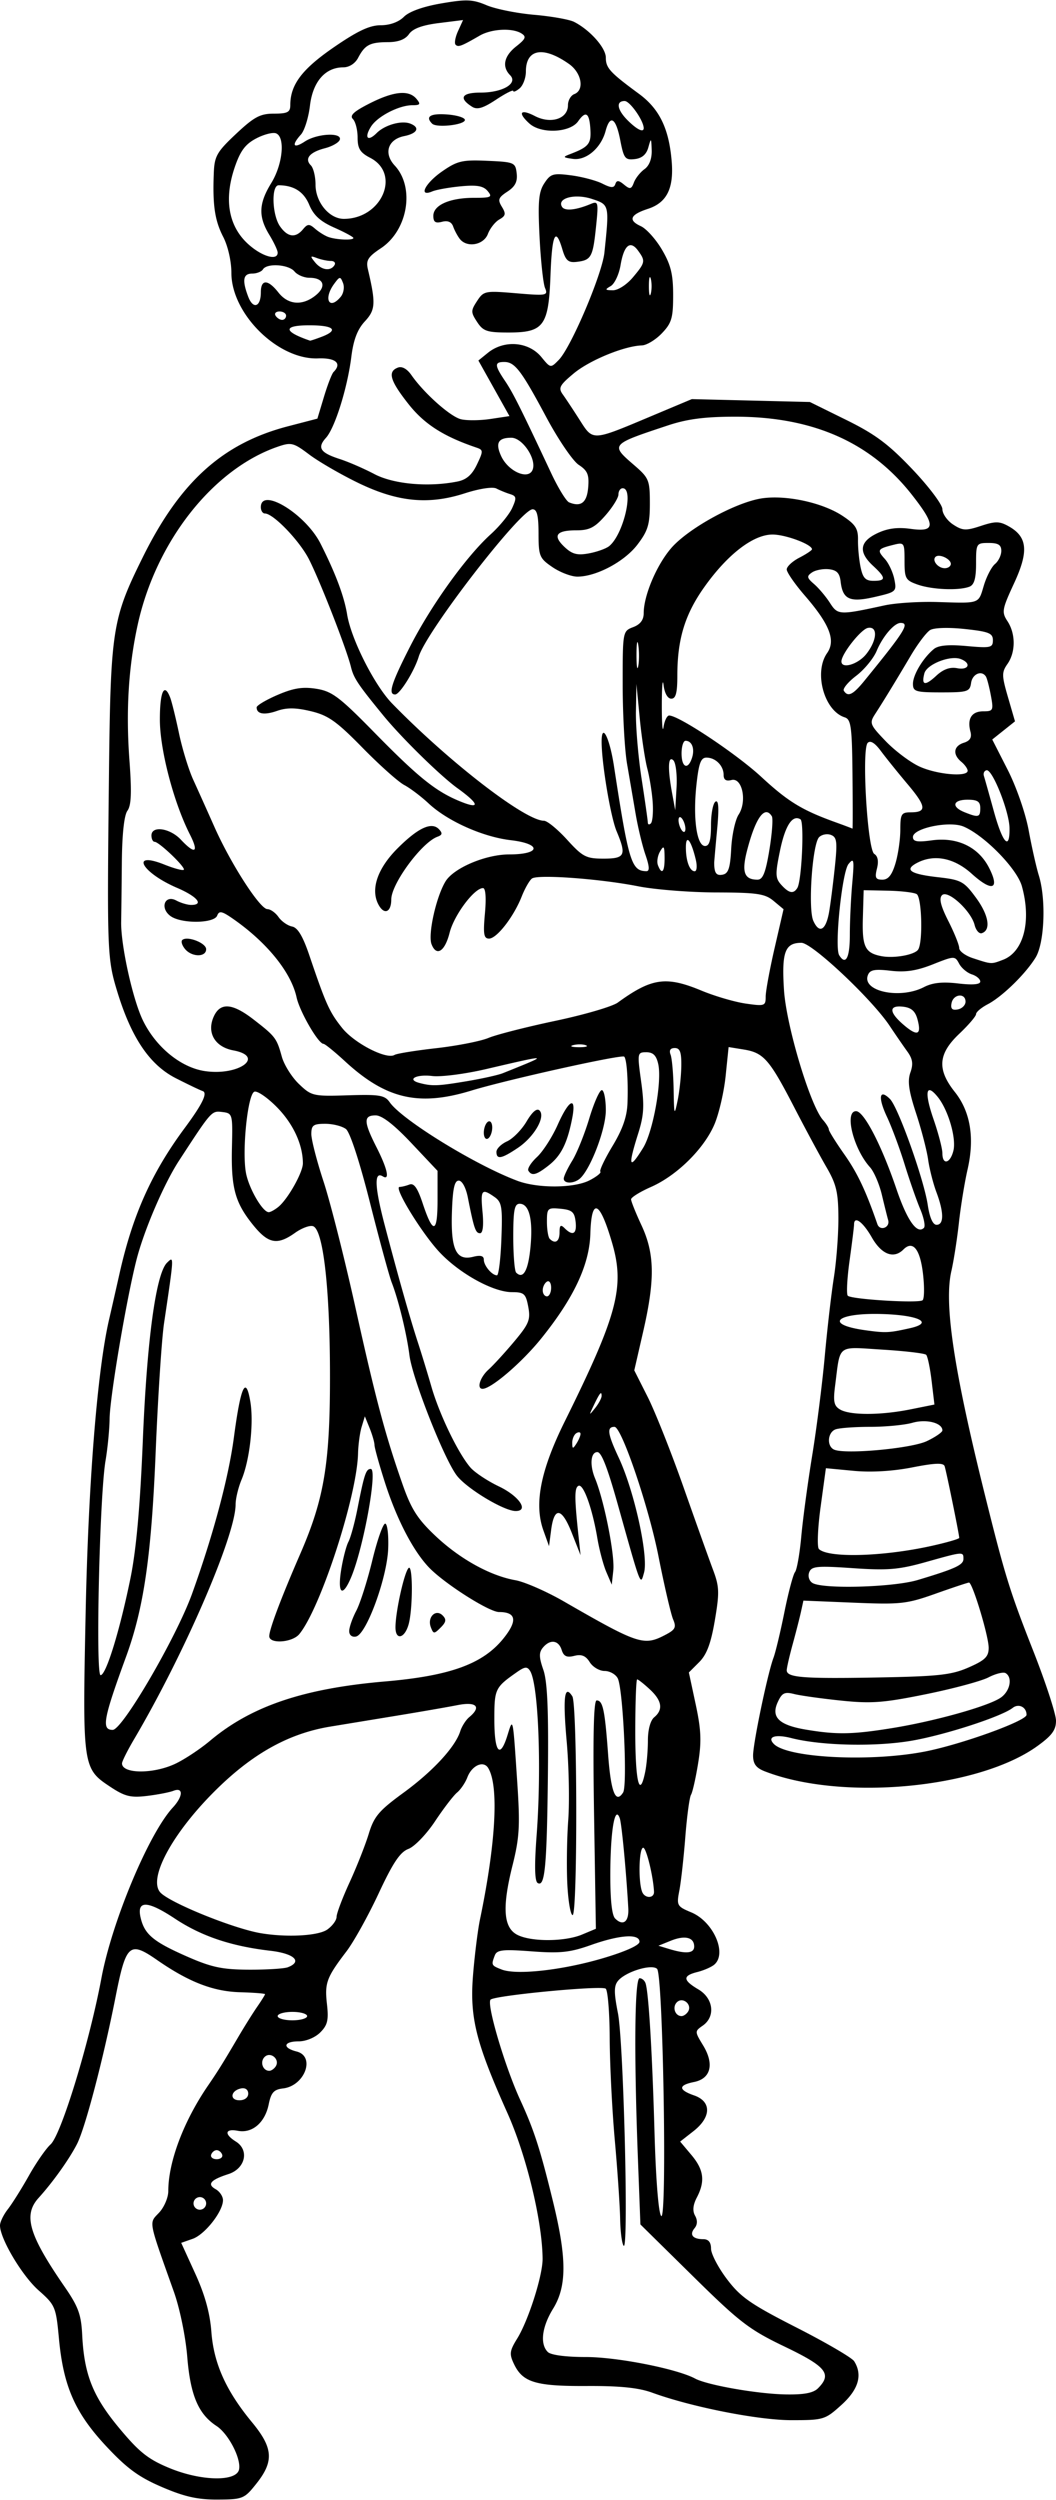 <?xml version="1.0"?>
<svg xmlns="http://www.w3.org/2000/svg" width="235.313" height="556.875" viewBox="0 0 235.313 556.875">
  <path d="M36.094 553.962c-5.172-2.22-7.805-4.147-12.426-9.093-6.936-7.425-9.543-13.351-10.532-23.95-.664-7.11-.82-7.479-4.548-10.781C4.908 506.878 0 498.624 0 495.693c0-.758.785-2.384 1.745-3.613.96-1.23 3.077-4.603 4.703-7.495 1.627-2.893 3.797-6.02 4.824-6.948 2.36-2.137 8.647-22.686 11.323-37.012 2.361-12.645 10.566-32.237 15.926-38.03 2.285-2.468 2.37-4.582.15-3.722-.901.35-3.576.867-5.943 1.15-3.613.433-4.913.11-8.117-2.01-6.197-4.1-6.238-4.39-5.526-38.802.6-28.96 2.602-53.99 5.222-65.305.478-2.062 1.53-6.694 2.34-10.292 2.925-13.017 7.132-22.396 14.516-32.364 3.943-5.322 5.165-7.839 3.996-8.228-.57-.19-3.255-1.475-5.968-2.855-5.85-2.977-9.94-9.037-13.086-19.386-2.195-7.224-2.255-8.774-1.834-47.344.364-33.3.696-35.472 7.541-49.312 8.322-16.827 17.827-25.392 32.379-29.179l6.534-1.7 1.464-4.855c.805-2.67 1.766-5.159 2.137-5.53 1.93-1.93.5-3.182-3.465-3.032-8.912.337-19.299-9.914-19.299-19.046 0-2.594-.766-5.965-1.823-8.02-1.883-3.659-2.386-7.083-2.095-14.278.15-3.713.694-4.664 4.963-8.672 4.028-3.781 5.376-4.5 8.437-4.5 3.038 0 3.644-.317 3.644-1.906 0-4.535 2.6-7.992 9.677-12.86 5.309-3.653 8.005-4.922 10.457-4.922 2.055 0 4.013-.71 5.182-1.879 1.183-1.183 4.275-2.29 8.36-2.99 5.576-.956 6.982-.899 10.074.411 1.976.837 6.744 1.795 10.596 2.13 3.851.334 7.859 1.046 8.906 1.582 3.547 1.817 7.06 5.774 7.06 7.953 0 2.31.916 3.31 7.377 8.062 4.6 3.382 6.73 7.814 7.31 15.2.463 5.918-1.137 9.068-5.295 10.422-3.981 1.296-4.491 2.54-1.585 3.865 1.227.559 3.347 2.921 4.712 5.25 1.969 3.36 2.481 5.447 2.481 10.11 0 5.099-.333 6.223-2.52 8.505-1.385 1.446-3.389 2.657-4.452 2.691-3.927.126-11.664 3.307-15.184 6.242-3.164 2.638-3.473 3.235-2.428 4.688.659.915 2.346 3.466 3.75 5.668 3.007 4.717 2.686 4.732 15.651-.713l9.348-3.926 13.152.322 13.152.323 8.092 3.988c6.477 3.192 9.423 5.39 14.765 11.013 3.67 3.865 6.674 7.859 6.674 8.877 0 1.018 1.074 2.554 2.387 3.414 2.099 1.375 2.845 1.412 6.193.307 3.241-1.07 4.165-1.055 6.21.099 4.177 2.355 4.476 5.562 1.182 12.678-2.694 5.82-2.799 6.423-1.468 8.455 1.835 2.8 1.832 6.892-.007 9.517-1.3 1.856-1.288 2.58.12 7.42l1.559 5.365-2.535 2.021-2.534 2.021 3.438 6.747c1.95 3.826 3.978 9.672 4.683 13.502.684 3.714 1.7 8.228 2.258 10.029 1.652 5.334 1.27 15.048-.72 18.287-2.249 3.662-7.43 8.712-10.688 10.417-1.418.743-2.578 1.726-2.578 2.185 0 .458-1.687 2.433-3.75 4.387-4.714 4.467-4.977 7.928-.984 12.952 3.49 4.392 4.45 10.236 2.836 17.283-.664 2.902-1.53 8.23-1.923 11.839-.394 3.61-1.152 8.46-1.683 10.781-1.661 7.25.532 21.906 7.436 49.688 4.522 18.2 5.573 21.592 10.813 34.908 2.787 7.082 5.068 14.077 5.068 15.544 0 2.085-.916 3.325-4.198 5.682-13.183 9.467-43.622 12.266-60.724 5.583-1.92-.75-2.578-1.649-2.578-3.516 0-2.769 3.246-18.302 4.552-21.78.455-1.211 1.549-5.786 2.43-10.166.883-4.38 1.946-8.387 2.363-8.906.418-.519 1.047-4.107 1.399-7.974.351-3.868 1.446-11.98 2.432-18.028.986-6.048 2.242-15.962 2.792-22.031.55-6.07 1.465-13.988 2.035-17.598.57-3.61 1.023-9.592 1.007-13.296-.024-5.641-.455-7.466-2.653-11.25-1.443-2.484-4.697-8.524-7.231-13.422-5.485-10.601-6.777-12.077-11.205-12.795l-3.374-.548-.662 6.437c-.364 3.54-1.482 8.377-2.484 10.748-2.296 5.431-8.357 11.42-14.136 13.969-2.449 1.08-4.453 2.324-4.453 2.764 0 .44 1.05 3.058 2.335 5.816 2.929 6.292 3.018 12.077.365 23.627l-1.987 8.652 2.987 5.917c1.642 3.254 5.238 12.307 7.99 20.118 2.75 7.81 5.714 16.1 6.585 18.42 1.396 3.724 1.442 5.04.391 11.227-.876 5.152-1.8 7.616-3.49 9.307l-2.299 2.299 1.521 7.099c1.22 5.694 1.328 8.29.545 13.124-.536 3.314-1.25 6.47-1.586 7.015-.337.544-.91 4.794-1.273 9.443-.364 4.65-.962 10.01-1.33 11.91-.638 3.304-.52 3.517 2.665 4.848 4.944 2.066 8.059 9.2 5.092 11.662-.648.538-2.335 1.268-3.75 1.623-3.31.83-3.25 1.812.24 3.873 3.358 1.984 3.853 6.047.98 8.059-1.814 1.27-1.813 1.312.068 4.406 2.532 4.163 1.732 7.408-2.011 8.156-3.553.711-3.544 1.751.025 2.996 3.89 1.356 3.822 4.84-.157 7.953l-2.97 2.324 2.5 2.972c2.787 3.311 3.112 5.856 1.213 9.494-.861 1.652-.988 2.963-.389 4.034.578 1.032.538 2.008-.115 2.795-1.201 1.448-.407 2.443 1.949 2.443 1.156 0 1.72.69 1.723 2.11.003 1.16 1.6 4.218 3.551 6.796 3.037 4.015 5.262 5.562 15.507 10.782 6.578 3.351 12.357 6.726 12.841 7.5 1.916 3.06.973 6.286-2.844 9.734-3.645 3.293-3.964 3.39-11.166 3.39-7.395 0-22.249-2.934-31.018-6.129-3-1.092-7.197-1.52-14.531-1.48-11.4.063-14.287-.802-16.234-4.863-1.087-2.267-1.003-2.947.702-5.706 2.515-4.07 5.696-14.072 5.66-17.803-.078-8.375-3.606-22.972-7.833-32.412-7.063-15.774-8.436-21.291-7.664-30.805.36-4.437 1.054-9.982 1.541-12.324 3.556-17.069 4.243-29.831 1.82-33.753-1.057-1.71-3.624-.551-4.627 2.087-.455 1.194-1.488 2.721-2.297 3.392-.809.672-3.024 3.562-4.924 6.424-1.9 2.861-4.556 5.619-5.903 6.127-1.87.706-3.447 3.06-6.658 9.94-2.315 4.957-5.536 10.756-7.16 12.886-4.438 5.824-4.881 7.02-4.35 11.738.403 3.57.139 4.688-1.495 6.322-1.139 1.139-3.183 1.985-4.797 1.985-3.411 0-3.711 1.446-.469 2.26 4.257 1.068 1.834 7.658-3.024 8.225-2.053.24-2.66.914-3.195 3.554-.824 4.06-3.665 6.497-6.86 5.886-2.88-.55-3.124.728-.457 2.393 3.053 1.906 2.112 6.028-1.653 7.245-4.002 1.294-4.822 2.262-2.85 3.366.898.502 1.633 1.605 1.633 2.45 0 2.52-4.032 7.652-6.764 8.608l-2.545.892 3.132 6.857c2.147 4.703 3.276 8.778 3.591 12.97.531 7.052 3.265 13.133 9.056 20.14 4.705 5.694 4.927 8.67 1.016 13.61-2.725 3.44-3.038 3.57-8.672 3.601-4.467.026-7.392-.63-12.408-2.783zm17.18-3.941c.468-2.458-2.376-7.924-5.025-9.66-4.049-2.652-5.82-6.83-6.519-15.361-.37-4.532-1.657-10.8-2.984-14.531-5.785-16.27-5.584-15.191-3.296-17.626 1.127-1.2 2.05-3.36 2.05-4.8 0-6.506 3.411-15.56 8.86-23.512 2.24-3.27 3.325-5.013 6.714-10.781 1.363-2.32 3.268-5.362 4.233-6.759.966-1.397 1.754-2.663 1.753-2.812-.001-.15-2.527-.346-5.613-.435-5.955-.173-11.405-2.29-18.426-7.162-6.182-4.288-6.93-3.622-9.28 8.263-2.73 13.816-6.763 29.179-8.592 32.731-1.756 3.411-5.351 8.45-8.54 11.971-3.486 3.85-2.208 8.217 5.806 19.83 3.031 4.393 3.677 6.162 3.9 10.679.438 8.857 2.37 13.718 8.272 20.803 4.46 5.353 6.422 6.91 11.206 8.885 7.06 2.916 14.952 3.057 15.481.277zm129.003-18.057c3.175-3.175 1.861-4.823-7.379-9.258-7.956-3.818-10.033-5.411-20.523-15.743l-11.67-11.494-.568-15c-.879-23.201-.715-39.844.392-39.844.532 0 1.134.527 1.338 1.172.685 2.171 1.474 15.375 1.98 33.173.302 10.605.902 18.062 1.499 18.624 1.332 1.254.41-53.713-.923-55.046-1.166-1.166-7.006.613-8.696 2.65-.935 1.125-.94 2.597-.029 7.217 1.26 6.38 2.415 52.952 1.286 51.811-.387-.39-.745-3.097-.798-6.015-.052-2.917-.586-10.79-1.186-17.492-.6-6.703-1.112-16.926-1.138-22.717-.025-5.79-.433-10.768-.907-11.061-1.171-.724-24.587 1.512-25.631 2.447-.97.87 3.164 14.875 6.592 22.331 3.094 6.732 4.428 10.86 7.299 22.594 3.101 12.676 3.112 18.92.042 23.906-2.505 4.066-2.976 7.875-1.194 9.656.684.685 4.017 1.125 8.515 1.125 6.956 0 20.25 2.622 24.31 4.795 2.733 1.462 13.851 3.415 20.123 3.533 4.13.078 6.215-.313 7.266-1.364zm-136.34-41.183a1.41 1.41 0 00-1.406-1.406 1.41 1.41 0 00-1.406 1.406 1.41 1.41 0 001.406 1.406 1.41 1.41 0 001.407-1.406zm3.57-10.851c-.184-.555-.736-1.008-1.226-1.008s-1.042.453-1.226 1.008c-.185.554.367 1.007 1.226 1.007.86 0 1.412-.453 1.227-1.007zm5.806-13.592c0-.874-.638-1.352-1.563-1.172-2.352.456-2.675 2.646-.39 2.646 1.15 0 1.953-.605 1.953-1.474zm6.144-6.107c.966-1.563-1.207-3.356-2.5-2.063-1.082 1.082-.405 3.082 1.043 3.082.455 0 1.11-.459 1.457-1.02zm6.98-11.168c0-.516-1.476-.938-3.28-.938-1.805 0-3.282.422-3.282.938 0 .515 1.477.937 3.281.937 1.805 0 3.281-.422 3.281-.938zm84.895-1.02c.966-1.563-1.207-3.355-2.5-2.062-1.082 1.082-.405 3.081 1.043 3.081.455 0 1.11-.458 1.457-1.019zm-19.035-11.855c5.036-1.486 8.203-2.907 8.203-3.68 0-1.85-4.374-1.558-10.814.723-4.666 1.653-6.857 1.887-13.227 1.409-6.442-.484-7.724-.342-8.203.908-.824 2.146-.775 2.245 1.54 3.142 3.312 1.283 13.528.147 22.5-2.502zm-70.155 1.993c3.317-1.273 1.424-3.053-3.908-3.673-8.741-1.018-15.34-3.24-21.257-7.156-6.2-4.105-8.6-4.13-7.611-.078.884 3.62 2.851 5.243 10.353 8.537 5.422 2.382 7.812 2.887 13.751 2.91 3.954.016 7.856-.227 8.672-.54zm90.545-4.617c0-2.057-2.062-2.563-5.228-1.283l-2.74 1.107 2.344.713c3.821 1.161 5.625.99 5.625-.537zm-24.984-2.664l3.08-1.287-.406-25.431c-.278-17.37-.095-25.432.576-25.432 1.384 0 1.823 2.06 2.549 11.96.62 8.467 1.676 11.164 3.346 8.55 1.003-1.567-.011-23.128-1.195-25.432-.464-.902-1.782-1.64-2.93-1.64-1.146 0-2.636-.883-3.31-1.962-.895-1.434-1.82-1.811-3.442-1.404-1.683.422-2.362.103-2.814-1.32-.701-2.208-2.588-2.437-4.19-.507-.893 1.077-.871 2.13.102 4.922.906 2.595 1.18 8.854 1.022 23.24-.228 20.663-.661 25.258-2.287 24.253-.66-.407-.735-3.86-.232-10.555 1.135-15.092.406-33.67-1.439-36.654-.649-1.05-1.167-1.004-2.975.263-4.843 3.395-5.002 3.728-5.002 10.505 0 7.38 1.255 8.919 2.914 3.571 1.27-4.092 1.205-4.4 2.194 10.491.643 9.672.493 12.267-1.066 18.497-2.347 9.377-2.022 13.874 1.115 15.452 3.108 1.565 10.553 1.524 14.39-.08zm-3.282-11.202c-.19-3.775-.1-10.208.202-14.296.302-4.088.146-11.983-.348-17.544-.875-9.867-.504-12.81 1.262-10.018 1.119 1.769 1.182 48.723.065 48.723-.459 0-.99-3.09-1.181-6.865zm-53.505 10.093c1.146-.803 2.084-2.078 2.084-2.833 0-.756 1.304-4.213 2.898-7.682 1.594-3.469 3.516-8.335 4.27-10.813 1.18-3.874 2.264-5.155 7.728-9.142 6.553-4.781 11.547-10.185 12.663-13.703.351-1.106 1.255-2.523 2.009-3.148 2.782-2.31 1.61-3.507-2.615-2.676-2.191.431-8.203 1.476-13.36 2.322l-15 2.463c-8.78 1.445-16.524 5.586-24.352 13.022-10.19 9.679-16.353 20.507-13.577 23.852 1.851 2.231 16.27 8.103 22.461 9.146 5.785.976 12.79.593 14.791-.808zm67.09-4.724c-.446-8.04-1.468-18.838-1.9-20.067-1.057-3.007-2.038 2.481-2.103 11.766-.043 6.212.322 9.809 1.071 10.558 1.766 1.766 3.097.74 2.931-2.257zm5.729-3.739c-.19-3.528-1.726-9.765-2.404-9.765-.945 0-1.134 7.495-.247 9.806.596 1.553 2.735 1.52 2.65-.04zm-1.946-26.758c.322-1.611.586-4.723.586-6.916 0-2.4.56-4.451 1.406-5.154 2.048-1.7 1.73-3.704-.986-6.22-1.315-1.22-2.58-2.217-2.812-2.217-.231 0-.42 5.273-.42 11.718 0 11.202.974 15.05 2.226 8.79zm-104.883-1.64c2.063-.943 5.628-3.291 7.922-5.218 9.158-7.688 20.797-11.629 38.953-13.187 14.548-1.249 21.85-3.903 26.426-9.607 3.157-3.935 2.828-5.856-1.001-5.856-2.257 0-12.417-6.494-15.748-10.067-3.532-3.787-7.123-10.768-9.716-18.885-1.254-3.928-2.286-7.641-2.293-8.252-.006-.611-.493-2.299-1.08-3.75l-1.07-2.64-.712 2.344c-.392 1.29-.755 3.971-.806 5.96-.247 9.543-8.37 34.495-13.092 40.212-1.562 1.892-6.689 2.24-6.689.456 0-1.518 2.612-8.452 6.892-18.3 5.432-12.493 6.712-20.402 6.636-40.984-.069-18.646-1.535-31.18-3.747-32.029-.702-.269-2.517.394-4.033 1.473-3.982 2.835-5.983 2.447-9.418-1.829-3.984-4.957-4.862-8.227-4.646-17.302.175-7.347.131-7.506-2.155-7.781-2.398-.29-2.355-.338-9.633 10.828-3.37 5.168-7.819 15.54-9.491 22.125-2.26 8.893-5.928 30.582-5.982 35.359-.026 2.354-.437 6.573-.911 9.375-1.32 7.79-2.24 47.75-1.1 47.75 1.223 0 4.276-9.91 6.664-21.627 1.282-6.295 2.15-15.98 2.752-30.693.915-22.397 2.928-37.152 5.398-39.555 1.58-1.538 1.592-1.762-.669 13.468-.525 3.54-1.365 16.436-1.867 28.656-.951 23.18-2.63 34.778-6.613 45.677-5.06 13.844-5.5 16.261-2.96 16.261 2.167 0 14.184-20.613 17.688-30.34 4.714-13.09 8.122-25.822 9.312-34.791 1.518-11.44 2.66-13.935 3.664-7.996.8 4.739-.13 13.024-1.95 17.383-.732 1.751-1.331 4.238-1.331 5.526 0 6.896-11.43 33.319-22.63 52.314-1.475 2.502-2.682 4.918-2.682 5.368 0 2.316 6.798 2.406 11.718.155zm38.907-29.627c0-.836.709-2.871 1.576-4.521.867-1.65 2.477-6.71 3.577-11.246 1.1-4.534 2.394-8.209 2.876-8.165.482.043.779 2.563.658 5.599-.258 6.533-4.865 19.09-7.174 19.552-.896.18-1.513-.318-1.513-1.219zm10.312-.835c0-3.418 1.927-12.155 2.913-13.202.972-1.034.984 9.07.015 12.54-.886 3.167-2.928 3.63-2.928.662zm7.879-.02c-.853-2.223 1.09-4.166 2.628-2.629.884.884.789 1.475-.435 2.698-1.463 1.463-1.607 1.458-2.193-.07zM76.01 349.75c.402-2.544 1.136-5.392 1.63-6.328.495-.937 1.397-4.235 2.006-7.328 1.533-7.79 1.906-8.906 2.974-8.906 1.568 0-1.59 17.467-4.354 24.084-1.924 4.605-3.099 3.812-2.256-1.522zm130.147 40.374c8.136-1.596 22.592-6.822 22.592-8.168 0-1.721-1.746-2.595-3.088-1.546-2.45 1.915-14.767 5.936-22.274 7.271-8.028 1.429-20.294 1.181-27.05-.545-3.618-.924-5.485-.284-3.876 1.33 3.109 3.118 21.606 4.029 33.696 1.658zm-7.408-5.202c9.416-1.521 21.173-4.795 24.14-6.72 2.157-1.401 2.834-4.519 1.2-5.529-.5-.309-2.221.116-3.824.945-1.603.829-7.873 2.515-13.934 3.747-9.442 1.919-12.148 2.123-18.91 1.423-4.34-.45-9.04-1.107-10.445-1.46-2.157-.544-2.73-.26-3.682 1.83-1.522 3.34.292 5.09 6.327 6.101 6.839 1.146 10.33 1.084 19.128-.337zm17.11-13.526c3.654-1.604 4.452-2.388 4.452-4.37 0-2.598-3.602-14.526-4.386-14.526-.261 0-3.608 1.112-7.437 2.472-6.448 2.289-7.794 2.437-18.21 2.008l-11.248-.463-.535 2.445c-.294 1.344-1.13 4.619-1.86 7.276-.728 2.658-1.323 5.265-1.323 5.794 0 1.622 3.593 1.909 20.156 1.608 13.7-.248 16.562-.563 20.39-2.244zm-67.714-7.188c2.346-1.213 2.612-1.72 1.847-3.516-.492-1.154-1.961-7.484-3.265-14.066-2.196-11.09-8.221-28.813-9.795-28.813-1.772 0-1.56 1.522.955 6.897 3.455 7.384 6.652 21.928 5.624 25.587-.822 2.926-.6 3.5-5.83-15.14-2.342-8.345-3.658-11.72-4.57-11.72-1.489 0-1.743 2.869-.52 5.837 2.037 4.935 4.449 17.096 4.073 20.531l-.345 3.164-1.206-2.813c-.663-1.547-1.561-4.922-1.996-7.5-1.13-6.707-3.12-12.238-4.212-11.706-.914.445-.912 2.62.014 11.238l.454 4.218-1.959-4.972c-2.232-5.665-3.92-5.904-4.602-.65l-.47 3.608-1.256-3.512c-2.106-5.887-.64-13.365 4.756-24.262 11.731-23.691 13.402-29.948 10.589-39.657-2.774-9.574-4.64-10.403-4.88-2.166-.203 6.919-3.687 14.34-10.977 23.374-4.268 5.289-11.011 11.087-12.997 11.175-1.423.063-.645-2.543 1.276-4.277 1.09-.982 3.666-3.797 5.727-6.255 3.295-3.932 3.673-4.863 3.134-7.735-.548-2.923-.927-3.264-3.624-3.264-4.17 0-11.643-4.113-16.122-8.871-3.96-4.208-10.314-14.567-8.935-14.567.447 0 1.437-.24 2.2-.532 1.01-.388 1.813.754 2.96 4.208 2.307 6.946 3.306 6.727 3.306-.724v-6.534l-5.826-6.178c-3.877-4.11-6.543-6.177-7.969-6.177-2.737 0-2.698 1.399.197 7.106 2.44 4.81 3.019 7.481 1.404 6.483-1.97-1.218-1.84 2.253.41 10.823 3.011 11.47 5.688 20.925 7.42 26.213.76 2.32 2.114 6.75 3.008 9.843 1.784 6.174 5.95 14.799 8.673 17.955.958 1.11 3.816 3.008 6.353 4.219 4.501 2.149 6.773 5.483 3.736 5.483-2.637 0-11.027-5.077-13.169-7.97-2.902-3.916-9.844-21.577-10.495-26.697-.612-4.818-2.451-12.367-3.949-16.213-.556-1.429-2.74-9.445-4.852-17.812-2.298-9.102-4.448-15.686-5.351-16.387-.831-.644-2.907-1.171-4.613-1.171-2.664 0-3.102.323-3.102 2.29 0 1.26 1.222 6.006 2.715 10.547 1.493 4.54 4.68 17.116 7.08 27.944 4.597 20.735 6.668 28.5 10.553 39.577 1.912 5.453 3.321 7.663 7.262 11.39 5.455 5.16 12.21 8.908 17.859 9.912 2.062.367 6.914 2.49 10.781 4.716 16.56 9.539 17.81 9.956 22.521 7.519zm56.356-12.28c8.388-2.52 10.185-3.349 10.185-4.698 0-1.656.011-1.657-8.377.699-6.015 1.69-8.48 1.896-16.244 1.362-8.002-.55-9.228-.434-9.746.916-.335.873-.024 1.905.715 2.373 2.242 1.42 18.03.98 23.467-.653zm2.92-7.562c3.48-.765 6.328-1.586 6.328-1.824 0-.74-2.872-14.824-3.255-15.961-.267-.794-2.16-.724-7.226.27-4.347.851-9.13 1.13-13.047.76l-6.184-.585-1.176 8.61c-.648 4.737-.818 8.964-.379 9.394 2.065 2.023 14.177 1.7 24.939-.664zm-.888-23.373c1.906-.909 3.466-1.982 3.466-2.384 0-1.679-3.574-2.591-6.67-1.703-1.74.499-5.977.906-9.419.906s-6.925.257-7.74.57c-1.765.677-1.976 3.736-.312 4.5 2.423 1.11 17.218-.24 20.675-1.89zm-77.173-1.595c.008-.417-.408-.498-.923-.18-.516.32-.932 1.294-.924 2.165.013 1.367.14 1.391.924.18.5-.774.915-1.748.923-2.165zm4.702-8.483c0-1.192-.434-.66-1.8 2.21-1.053 2.21-1.033 2.24.342.524.801-1.001 1.458-2.231 1.458-2.734zm68.8 3.008l5.362-1.077-.626-5.251c-.344-2.888-.894-5.514-1.221-5.834-.328-.321-4.705-.837-9.726-1.146-10.313-.636-9.344-1.37-10.554 7.984-.466 3.607-.268 4.554 1.121 5.362 2.244 1.306 9.036 1.289 15.643-.038zm-.062-18.09c5.272-1.176 2.107-2.857-5.914-3.139-10.563-.372-13.495 2.307-3.957 3.615 4.471.613 5.141.58 9.87-.475zm2.868-12.161c-.643-5.472-2.258-7.458-4.357-5.359-2.16 2.16-4.861 1.125-7.043-2.695-1.984-3.474-3.956-4.906-3.956-2.873 0 .478-.45 4.106-1 8.062-.551 3.956-.729 7.467-.396 7.802.805.81 15.722 1.716 16.657 1.012.402-.303.445-2.98.096-5.95zm-82.856 3.148c0-1.062-.422-1.67-.938-1.351-.516.318-.937 1.187-.937 1.93 0 .743.421 1.351.937 1.351s.938-.869.938-1.93zm-11.085-10.84c.27-7.18.097-8.228-1.546-9.375-2.852-1.993-3.127-1.641-2.654 3.395.278 2.963.073 4.688-.557 4.688-1 0-1.344-1.008-2.72-7.97-.433-2.19-1.275-3.75-2.027-3.75-.953 0-1.345 1.816-1.519 7.037-.275 8.299.95 10.88 4.716 9.935 1.658-.417 2.392-.222 2.392.636 0 1.328 1.814 3.486 2.93 3.486.375 0 .818-3.637.985-8.082zm6.47 1.915c.608-6.224-.26-9.77-2.394-9.77-1.159 0-1.429 1.388-1.429 7.344 0 4.039.29 7.634.645 7.988 1.554 1.554 2.675-.407 3.178-5.562zm6.49-3.395c0-1.604.25-1.813 1.124-.938 1.841 1.841 2.77 1.291 2.453-1.453-.247-2.148-.804-2.627-3.343-2.872-2.897-.279-3.047-.137-3.047 2.891 0 1.752.281 3.466.625 3.81 1.225 1.225 2.188.593 2.188-1.438zm73.225-2.742c-.203-.71-.836-3.25-1.406-5.646-.571-2.396-1.76-5.153-2.643-6.128-3.687-4.07-5.775-12.484-3.099-12.484 1.747 0 5.679 7.579 8.988 17.324 2.388 7.03 4.616 10.182 6.13 8.668.363-.363-.009-2.247-.828-4.186-.819-1.938-2.384-6.425-3.478-9.97-1.095-3.545-2.865-8.307-3.935-10.583-2.042-4.345-1.7-6.337.681-3.957 1.83 1.83 7.56 17.895 8.413 23.587.425 2.832 1.133 4.43 1.964 4.43 1.666 0 1.655-2.765-.027-7.247-.73-1.944-1.564-5.222-1.856-7.285-.29-2.062-1.499-6.703-2.683-10.312-1.633-4.974-1.94-7.17-1.268-9.075.677-1.916.513-3.03-.687-4.688-.866-1.196-2.64-3.775-3.945-5.73-3.97-5.954-17.283-18.476-19.644-18.476-3.673 0-4.431 2.051-3.889 10.512.51 7.952 5.842 25.732 8.677 28.937.72.814 1.31 1.767 1.31 2.119 0 .351 1.555 2.85 3.457 5.551 2.92 4.15 4.795 8.107 7.362 15.537.567 1.642 2.885.777 2.406-.898zm-135.892-2.93c2.123-1.726 5.48-7.687 5.474-9.72-.013-4.164-2.14-8.772-5.748-12.453-2.128-2.171-4.408-3.741-5.066-3.489-1.487.57-2.787 13.195-1.865 18.11.647 3.45 3.711 8.724 5.069 8.724.382 0 1.343-.527 2.136-1.172zm69.363-5.928c1.569-.812 2.648-1.68 2.398-1.93s.977-2.831 2.726-5.735c2.247-3.733 3.221-6.534 3.32-9.555.17-5.117-.157-9.738-.73-10.324-.535-.546-26.116 5.132-34.098 7.57-11.69 3.568-18.996 1.87-28.125-6.54-2.32-2.137-4.478-3.886-4.797-3.886-1.145 0-5.294-7.17-5.988-10.348-1.223-5.602-6.622-12.262-14.207-17.526-2.445-1.697-3.051-1.816-3.486-.684-.681 1.775-8.014 1.846-10.401.1-2.433-1.78-1.28-4.84 1.303-3.457 1.005.537 2.488.978 3.296.978 2.914 0 1.372-1.864-3.153-3.811-7.919-3.407-10.555-8.276-2.801-5.174 2.148.86 4.09 1.38 4.313 1.155.49-.49-5.495-6.222-6.5-6.229-.388-.002-.704-.637-.704-1.41 0-2.25 4.122-1.66 6.562.937 3.186 3.39 4.06 2.879 2.003-1.172-3.62-7.127-6.69-18.87-6.69-25.595 0-6.26.978-8.327 2.305-4.873.347.902 1.227 4.474 1.956 7.937.729 3.464 2.15 8.104 3.158 10.313 1.008 2.208 3.146 6.968 4.752 10.578 3.655 8.216 10.147 18.281 11.792 18.281.684 0 1.799.793 2.478 1.763.68.97 2.04 1.919 3.023 2.11 1.254.242 2.404 2.165 3.852 6.44 3.681 10.868 4.465 12.603 7.295 16.146 2.738 3.429 9.904 7.112 11.69 6.008.484-.3 4.678-.975 9.32-1.5 4.64-.526 9.868-1.554 11.617-2.285 1.749-.73 8.45-2.441 14.893-3.801 6.442-1.36 12.7-3.19 13.908-4.068 7.566-5.495 10.753-5.946 18.692-2.648 2.95 1.225 7.367 2.517 9.816 2.87 4.214.608 4.453.526 4.447-1.524-.004-1.192.89-6.066 1.988-10.831l1.995-8.664-2.223-1.852c-1.919-1.598-3.67-1.856-12.81-1.883-5.822-.017-13.626-.632-17.343-1.366-8.496-1.678-22.376-2.695-23.685-1.735-.545.4-1.574 2.203-2.287 4.007-1.78 4.512-5.556 9.375-7.277 9.375-1.173 0-1.335-.993-.915-5.625.316-3.478.151-5.625-.431-5.625-1.955 0-6.453 6.017-7.445 9.96-1.053 4.178-2.938 5.366-4.025 2.535-.835-2.177 1.03-10.552 3.112-13.976 1.823-2.998 8.948-6.019 14.195-6.019 7.048 0 7.298-2.354.338-3.172-6.229-.732-14.074-4.24-18.292-8.181-1.667-1.557-4.116-3.407-5.444-4.11-1.328-.705-5.511-4.442-9.297-8.305-5.763-5.88-7.631-7.203-11.481-8.126-3.368-.808-5.38-.83-7.522-.085-2.886 1.007-4.582.72-4.582-.773 0-.422 2.097-1.67 4.662-2.772 3.559-1.531 5.607-1.855 8.658-1.367 3.483.557 5.142 1.808 12.916 9.738 9.754 9.95 13.654 13.09 18.998 15.295 4.66 1.923 4.456.666-.469-2.88-3.8-2.735-12.438-11.2-16.53-16.199-5.702-6.966-6.608-8.325-7.225-10.844-.984-4.012-6.804-18.932-9.335-23.928-2.095-4.135-7.952-10.228-9.833-10.228-.498 0-.905-.633-.905-1.406 0-4.571 9.958 1.506 13.302 8.119 3.347 6.616 5.265 11.726 5.927 15.787.897 5.5 6.104 15.796 10.021 19.818 12.7 13.04 29.647 26.12 33.84 26.12.72 0 3.037 1.898 5.149 4.218 3.477 3.822 4.241 4.219 8.112 4.219 4.812 0 5.165-.74 2.919-6.116-1.337-3.2-3.332-15.128-3.332-19.92 0-4.434 1.778-.924 2.752 5.431 3.276 21.37 3.889 23.358 7.216 23.403.757.01.699-1.04-.2-3.65-.694-2.014-1.682-6.127-2.195-9.14-.513-3.012-1.37-8.008-1.904-11.102-.534-3.094-.974-11.014-.977-17.601-.006-11.914.007-11.981 2.339-12.868 1.58-.6 2.344-1.607 2.344-3.09 0-3.927 2.839-10.666 6.096-14.471 3.81-4.452 14.609-10.353 20.395-11.147 5.439-.745 13.397 1.004 17.804 3.913 2.892 1.91 3.504 2.857 3.458 5.355-.03 1.669.229 4.405.577 6.081.5 2.41 1.1 3.047 2.87 3.047 2.835 0 2.815-.656-.107-3.363-3.287-3.047-2.99-5.357.933-7.227 2.324-1.109 4.505-1.395 7.5-.984 5.532.758 5.581-.795.24-7.596-9.189-11.699-22.077-17.392-39.37-17.392-6.741 0-10.677.51-15.002 1.945-12.86 4.268-12.844 4.248-7.52 8.85 3.304 2.855 3.5 3.336 3.5 8.547 0 4.67-.426 6.08-2.765 9.147-2.896 3.797-9.164 7.136-13.395 7.136-1.343 0-3.837-.95-5.54-2.11-2.901-1.975-3.1-2.453-3.106-7.5-.005-4.008-.345-5.39-1.326-5.39-2.652 0-23.65 27.16-25.369 32.812-.988 3.252-4.223 8.438-5.262 8.438-1.627 0-.854-2.478 3.336-10.688 4.679-9.17 12.497-20.046 17.976-25.007 1.984-1.796 4.133-4.429 4.774-5.849 1.016-2.25.956-2.647-.469-3.088-.899-.278-2.274-.838-3.056-1.246-.826-.43-3.775.02-7.032 1.07-8.134 2.625-15.027 1.937-23.89-2.383-3.868-1.885-8.728-4.706-10.8-6.27-3.503-2.64-4.001-2.762-7.032-1.714-14.44 4.993-27.14 21.163-31.185 39.706-2.046 9.373-2.638 19.184-1.822 30.2.524 7.082.406 9.986-.451 11.16-.734 1.002-1.192 5.238-1.247 11.519-.048 5.463-.115 11.41-.15 13.214-.098 5.183 2.56 17.252 4.836 21.954 2.874 5.936 8.441 10.5 13.785 11.302 7.561 1.134 13.615-3.248 6.366-4.608-4.13-.775-5.974-3.98-4.346-7.554 1.454-3.192 4.148-2.98 8.897.703 4.835 3.75 5.113 4.115 6.259 8.248.507 1.83 2.226 4.572 3.819 6.094 2.802 2.677 3.159 2.76 10.93 2.516 7.04-.22 8.19-.028 9.3 1.557 2.763 3.944 19.166 14.026 28.466 17.495 4.582 1.71 12.65 1.65 16.07-.12zm-5.759-.377c0-.504.85-2.296 1.888-3.985 1.039-1.688 2.744-5.917 3.79-9.397 1.046-3.48 2.305-6.328 2.8-6.328.493 0 .897 2.026.897 4.503 0 4.387-3.68 13.783-6.032 15.404-1.433.988-3.343.875-3.343-.197zm-7.885-1.762c-.272-.44.592-1.811 1.921-3.047 1.33-1.235 3.402-4.46 4.607-7.167 2.565-5.76 4.225-6.484 3.226-1.406-1.083 5.507-2.46 8.263-5.207 10.423-2.755 2.168-3.78 2.438-4.547 1.197zm-7.115-4.204c0-.69 1.067-1.742 2.37-2.336 1.305-.594 3.26-2.587 4.347-4.43 1.27-2.151 2.3-3.025 2.881-2.443 1.403 1.403-1.188 5.879-4.815 8.32-3.65 2.457-4.783 2.668-4.783.889zm-2.813-4.259c0-1.031.422-2.136.938-2.454.516-.319.938.264.938 1.295 0 1.032-.422 2.136-.938 2.455-.516.318-.938-.265-.938-1.296zm-66.58-40.914c-.653-.786-.935-1.68-.628-1.988 1.022-1.022 5.334.618 5.334 2.028 0 1.816-3.189 1.789-4.707-.04zm43.104-9.894c-1.813-3.388-.234-8.042 4.248-12.525 4.602-4.602 7.616-5.989 9.245-4.253.818.871.739 1.27-.329 1.654-3.505 1.261-10.303 10.474-10.309 13.97-.005 2.89-1.584 3.53-2.855 1.154zm58.974 54.185c2.203-3.565 4.23-14.75 3.376-18.636-.427-1.944-1.143-2.664-2.65-2.664-2.02 0-2.046.149-1.16 6.558.743 5.377.622 7.462-.672 11.567-2.325 7.374-2.023 8.238 1.106 3.175zm69.138.648c.698-2.78-1.145-9.103-3.5-12.007-2.62-3.232-3.017-1.067-.917 5 1.083 3.13 1.969 6.534 1.969 7.563 0 2.697 1.73 2.304 2.448-.556zm-60.627-18.901c.041-3.057-.297-3.985-1.453-3.985-.988 0-1.31.51-.937 1.483.313.816.618 4.296.677 7.735.1 5.818.161 5.991.883 2.501.427-2.062.8-5.543.83-7.734zm-47.867 3.416c3.411-.57 7.046-1.375 8.077-1.788 10.69-4.289 10.701-4.286-3.75-.915-4.64 1.083-10.02 1.775-11.953 1.537-3.595-.44-5.807.776-2.824 1.555 2.798.73 4.037.683 10.45-.389zm26.61-8.015c-.634-.257-1.9-.273-2.812-.035-.912.237-.393.448 1.154.467 1.547.019 2.293-.176 1.659-.433zm73.901-5.718c-.497-1.875-1.365-2.654-3.199-2.87-3.233-.382-3.211 1.195.056 4.005 3.099 2.665 4.06 2.318 3.143-1.135zm10.691-3.993c0-2.01-2.724-1.72-3.119.333-.241 1.252.14 1.634 1.393 1.393.95-.183 1.726-.96 1.726-1.726zm-9.257-3.25c1.89-.981 4.12-1.218 7.607-.808 3.24.38 4.931.235 4.931-.424 0-.552-.844-1.272-1.875-1.6-1.032-.327-2.307-1.4-2.834-2.384-.939-1.753-1.057-1.75-5.859.155-3.6 1.429-6.093 1.806-9.398 1.423-3.585-.415-4.614-.216-5.074.982-1.384 3.606 7.168 5.423 12.502 2.656zm17.589-6.072c4.623-1.758 6.389-8.6 4.227-16.386-1.086-3.911-8.314-11.308-12.99-13.293-3.137-1.331-11.288.346-11.288 2.323 0 1.026.943 1.192 4.224.742 5.666-.777 10.373 1.483 12.736 6.115 2.471 4.844.698 5.447-3.873 1.317-3.928-3.548-8.415-4.419-12.237-2.373-2.83 1.514-1.422 2.458 4.703 3.151 5.2.588 5.8.912 8.494 4.574 2.845 3.87 3.395 7.209 1.3 7.898-.583.192-1.306-.63-1.606-1.828-.793-3.159-5.987-7.909-7.258-6.638-.715.715-.307 2.382 1.413 5.775 1.33 2.624 2.417 5.33 2.417 6.014 0 .684 1.371 1.694 3.047 2.243 4.2 1.378 4.051 1.37 6.69.366zm-34.113-5.527c0-3.019.24-8.187.534-11.485.476-5.34.385-5.814-.828-4.326-1.45 1.777-3.166 18.554-2.078 20.314 1.45 2.346 2.372.594 2.372-4.503zm15.22 3.248c1.095-1.657.827-11.645-.332-12.362-.577-.356-3.47-.698-6.427-.758l-5.378-.11-.18 6.176c-.188 6.427.485 7.814 4.128 8.514 2.813.541 7.408-.278 8.189-1.46zm-19.798-8.616c.332-2.022.9-6.524 1.26-10.005.559-5.398.428-6.416-.89-6.921-.848-.326-2.037-.1-2.64.504-1.502 1.502-2.5 15.936-1.289 18.63 1.358 3.018 2.852 2.091 3.559-2.208zm-7.12-5.117c.978-1.582 1.578-14.736.698-15.28-1.79-1.106-3.404 1.37-4.564 6.995-1.08 5.241-1.047 6.12.285 7.592 1.717 1.897 2.718 2.09 3.582.693zm-6.233-8.462c.601-3.642.85-7.017.55-7.5-1.566-2.535-3.618.291-5.512 7.592-1.255 4.837-.654 6.53 2.318 6.53 1.192 0 1.803-1.529 2.644-6.622zm28.095 2.997c.597-1.993 1.086-5.368 1.086-7.5 0-3.484.231-3.875 2.288-3.875 3.667 0 3.528-1.292-.68-6.283-2.173-2.58-4.858-5.913-5.966-7.407-1.321-1.782-2.323-2.394-2.912-1.78-1.381 1.44-.057 23.796 1.465 24.735.799.492 1.008 1.624.601 3.245-.516 2.057-.306 2.49 1.204 2.49 1.31 0 2.136-1.028 2.914-3.625zm-36.598-3.29c.156-3.02.898-6.428 1.648-7.573 1.932-2.95.817-8.337-1.596-7.706-1.196.312-1.743-.046-1.743-1.144 0-2.042-1.798-3.85-3.828-3.85-1.252 0-1.714 1.268-2.234 6.122-.795 7.421.077 13.566 1.926 13.566.961 0 1.323-1.268 1.323-4.633 0-2.547.452-4.911 1.004-5.252.7-.433.808 1.464.356 6.273-.356 3.79-.647 7.104-.646 7.362.008 2.272.456 2.905 1.865 2.637 1.299-.247 1.7-1.455 1.925-5.803zm-14.845 1.993c-.024-2.59-.176-2.792-1.015-1.35-.544.934-.755 2.305-.47 3.047.866 2.258 1.516 1.517 1.485-1.697zm6.952.468c-1.015-4.268-2.174-5.785-2.207-2.889-.035 3.076.824 5.468 1.965 5.468.47 0 .579-1.16.242-2.579zm69.908-7.03c-.053-3.691-3.803-13.146-5.112-12.888-.516.101-.784.67-.596 1.262.187.593 1.185 4.137 2.217 7.875 1.976 7.162 3.565 8.868 3.491 3.75zm-72.518-1.267c-.334-.869-.818-1.37-1.076-1.112-.258.258-.196 1.18.138 2.05.334.87.818 1.37 1.075 1.112.258-.258.196-1.18-.137-2.05zm37.528-10.697c-.107-10.657-.326-12.262-1.739-12.711-4.585-1.46-6.927-10.015-3.917-14.312 1.97-2.812.585-6.384-4.958-12.795-2.222-2.569-4.04-5.195-4.04-5.835 0-.64 1.266-1.818 2.813-2.618 1.547-.8 2.812-1.644 2.812-1.875 0-1.086-5.88-3.281-8.786-3.281-4.303 0-10.031 4.411-15.217 11.718-4.318 6.086-5.997 11.608-5.997 19.734 0 3.817-.34 5.11-1.346 5.11-.817 0-1.496-1.199-1.725-3.047-.208-1.676-.383.328-.388 4.453-.006 4.125.166 6.34.381 4.922.215-1.418.779-2.578 1.253-2.578 2.16 0 14.957 8.517 20.517 13.654 5.995 5.54 9.074 7.42 16.564 10.123 2.008.724 3.706 1.366 3.773 1.426.067.06.067-5.38 0-12.088zm-44.516 6.298c-.14-2.17-.683-5.588-1.207-7.596-.523-2.009-1.283-7.071-1.688-11.25l-.737-7.598-.11 6.094c-.062 3.351.506 10.101 1.26 15 .756 4.898 1.38 9.292 1.39 9.765.01.473.316.56.682.195.366-.366.55-2.44.41-4.61zM218.438 180c0-1.458-.625-1.875-2.813-1.875-3.311 0-3.709 1.575-.703 2.783 3.12 1.254 3.516 1.152 3.516-.908zm-68.384-10.634c-1.195-1.194-1.307 1.783-.278 7.353l.693 3.75.288-5.056c.158-2.78-.158-5.502-.703-6.047zm65.571 2.311c0-.452-.633-1.348-1.406-1.99-1.988-1.65-1.744-3.516.554-4.245 1.393-.443 1.819-1.166 1.47-2.498-.753-2.88.282-4.506 2.868-4.506 2.204 0 2.307-.215 1.69-3.509-.363-1.93-.856-3.828-1.098-4.219-.927-1.5-3.024-.614-3.31 1.4-.277 1.949-.779 2.109-6.627 2.109-5.73 0-6.327-.18-6.328-1.901 0-2.014 2.232-5.736 4.644-7.742 1.008-.839 3.231-1.045 7.309-.677 5.363.483 5.859.374 5.859-1.298 0-1.561-.91-1.924-6.257-2.497-3.672-.393-6.867-.294-7.734.239-.813.5-2.743 3.048-4.29 5.663-3.39 5.73-6.08 10.135-7.956 13.03-1.315 2.03-1.183 2.37 2.344 6.044 2.055 2.141 5.424 4.678 7.487 5.636 3.87 1.799 10.781 2.415 10.781.961zm-61.409-2.919c.639-2.013-.039-3.758-1.459-3.758-.485 0-.882 1.266-.882 2.813 0 3.182 1.446 3.766 2.341.945zm38.396-17.117c9.01-11.048 10.165-12.891 8.08-12.891-1.423 0-3.989 2.994-5.343 6.235-.696 1.665-2.742 4.155-4.548 5.532-1.805 1.377-3.051 2.879-2.768 3.337.902 1.459 2.03.914 4.58-2.213zm20.666-2.808c2.607.498 3.233-1.105.798-2.04-2.333-.894-7.565 1.17-8.094 3.193-.704 2.694.139 2.857 2.667.514 1.544-1.431 3.043-1.97 4.63-1.667zm-71.043-5.148c-.215-1.425-.397-.482-.404 2.096-.007 2.578.169 3.744.391 2.591.223-1.153.229-3.262.013-4.687zm50.822 1.97c2.413-3.068 2.596-6.23.335-5.795-1.542.297-5.892 5.81-5.892 7.466 0 1.768 3.736.644 5.557-1.671zm4.062-10.815c2.454-.533 7.727-.87 11.718-.748 9.649.295 9.154.47 10.394-3.668.6-2.002 1.721-4.163 2.492-4.803.771-.64 1.402-1.955 1.402-2.923 0-1.331-.686-1.76-2.813-1.76-2.741 0-2.812.115-2.812 4.587 0 3.318-.41 4.744-1.483 5.156-2.348.9-8.278.664-11.502-.46-2.723-.95-2.953-1.358-2.953-5.258 0-4.144-.051-4.216-2.576-3.582-3.45.866-3.606 1.137-1.804 3.128.85.94 1.798 2.97 2.107 4.513.546 2.732.432 2.836-4.332 3.935-5.59 1.29-7.174.582-7.636-3.416-.218-1.893-.866-2.57-2.634-2.753-1.289-.133-2.976.192-3.75.723-1.218.836-1.155 1.181.47 2.586 1.031.892 2.616 2.77 3.52 4.175 1.775 2.754 2.065 2.767 12.192.568zm14.756-9.244c0-1.123-2.644-2.327-3.416-1.555-.82.82.572 2.521 2.065 2.521.743 0 1.351-.435 1.351-.966zm-76.11-3.971c3.189-2.636 5.563-12.875 2.985-12.875-.516 0-.938.618-.938 1.374 0 .755-1.309 2.865-2.91 4.687-2.38 2.712-3.562 3.314-6.506 3.314-4.495 0-5.304 1.187-2.557 3.752 1.685 1.574 2.815 1.861 5.411 1.378 1.805-.336 3.836-1.07 4.515-1.63zm-4.696-13.06c.236-2.836-.139-3.731-2.1-5.017-1.314-.86-4.565-5.632-7.224-10.603-5.595-10.458-7.015-12.32-9.39-12.32-2.2 0-2.169.737.179 4.219 1.784 2.646 3.447 5.967 10.291 20.55 1.554 3.312 3.347 6.236 3.984 6.5 2.655 1.098 3.977.065 4.26-3.33zm-29.129-1.312c1.992-.399 3.243-1.49 4.335-3.78 1.44-3.02 1.434-3.255-.104-3.775-7.333-2.484-11.603-5.216-15.135-9.685-4.123-5.216-4.715-7.24-2.382-8.134.918-.353 2.047.271 3.023 1.67 2.807 4.026 8.642 9.23 11.018 9.826 1.28.321 4.242.297 6.58-.053l4.252-.638-3.462-6.191-3.463-6.192 2.115-1.713c3.633-2.942 9.088-2.508 11.926.948 2.046 2.493 2.05 2.493 3.88.62 2.74-2.806 9.659-19.082 10.162-23.906 1.114-10.675 1.118-10.659-2.798-11.944-3.794-1.246-7.843-.169-6.647 1.767.61.986 3.09.737 6.394-.642 1.689-.704 1.755-.405 1.166 5.23-.694 6.64-1.063 7.295-4.321 7.671-1.838.213-2.432-.311-3.163-2.785-1.52-5.149-2.308-3.434-2.647 5.763-.417 11.297-1.484 12.753-9.355 12.753-4.788 0-5.647-.288-6.994-2.344-1.42-2.167-1.42-2.52-.008-4.675 1.472-2.247 1.785-2.309 8.704-1.724 6.814.576 7.139.516 6.433-1.185-.408-.985-.956-6.106-1.218-11.38-.39-7.87-.199-10.007 1.063-11.933 1.392-2.125 1.956-2.291 5.981-1.765 2.444.32 5.571 1.149 6.949 1.842 1.956.985 2.59 1.007 2.894.103.301-.894.743-.867 1.938.12 1.333 1.1 1.638 1.035 2.2-.47.359-.96 1.418-2.297 2.355-2.97 1.08-.778 1.668-2.32 1.609-4.22-.087-2.784-.14-2.83-.74-.65-.44 1.59-1.412 2.435-3.023 2.625-2.153.254-2.456-.14-3.244-4.219-.963-4.988-2.262-5.796-3.269-2.032-1.012 3.786-4.32 6.611-7.266 6.206-2.264-.312-2.33-.42-.646-1.062 4.05-1.545 4.686-2.277 4.542-5.23-.194-3.966-.999-4.58-2.742-2.09-1.796 2.563-8.259 2.861-10.867.5-2.684-2.428-2.013-3.337 1.228-1.662 3.583 1.853 7.37.61 7.37-2.42 0-1.058.633-2.167 1.406-2.464 2.322-.891 1.653-4.725-1.172-6.715-5.741-4.044-9.61-3.364-9.61 1.689 0 1.42-.632 3.108-1.405 3.75-.774.641-1.407.898-1.407.57 0-.329-1.724.544-3.83 1.938-2.883 1.908-4.204 2.3-5.336 1.587-3.07-1.936-2.344-3.158 1.878-3.158 4.923 0 8.393-2.042 6.585-3.874-1.873-1.9-1.367-4.273 1.37-6.427 2.092-1.645 2.3-2.153 1.172-2.866-2.041-1.292-6.681-1.05-9.339.488-4.072 2.356-4.754 2.613-5.349 2.018-.319-.32-.076-1.688.54-3.04l1.121-2.46-5.399.674c-3.699.462-5.792 1.236-6.647 2.456-.838 1.197-2.383 1.786-4.71 1.795-4.007.017-5.106.597-6.636 3.502C79.128 14.157 77.81 15 76.5 15c-4.02 0-6.797 3.189-7.43 8.528-.316 2.67-1.22 5.568-2.01 6.44-2.184 2.413-1.714 3.243.876 1.546 2.738-1.794 8.344-2.072 7.781-.385-.206.62-1.697 1.471-3.313 1.89-3.42.886-4.612 2.336-3.135 3.813.574.574 1.043 2.513 1.043 4.31 0 3.91 3.065 7.608 6.304 7.608 8.465 0 12.79-10.022 5.87-13.6-2.242-1.16-2.799-2.059-2.799-4.518 0-1.688-.473-3.543-1.051-4.121-.777-.777.194-1.683 3.719-3.469 5.406-2.74 8.754-3.063 10.457-1.01.978 1.177.83 1.405-.915 1.405-2.996 0-7.806 2.489-9.236 4.779-1.558 2.494-.732 3.426 1.266 1.428 1.816-1.815 5.526-2.867 7.477-2.118 2.262.868 1.629 2.196-1.329 2.787-3.646.73-4.648 3.84-2.114 6.564 4.525 4.866 2.935 14.407-3.067 18.404-2.9 1.93-3.38 2.703-2.915 4.687 1.79 7.618 1.706 9.043-.678 11.616-1.652 1.782-2.538 4.101-3.01 7.88-.867 6.94-3.657 15.85-5.653 18.056-2.004 2.215-1.29 3.313 3.078 4.727 1.927.623 5.398 2.13 7.714 3.35 4.286 2.255 12.044 2.949 18.51 1.656zm.508-54.05c-.499-.644-1.158-1.877-1.464-2.74-.37-1.039-1.208-1.397-2.49-1.062-1.464.383-1.932.062-1.932-1.329 0-2.394 3.653-4.01 9.066-4.01 3.832 0 4.156-.16 3.04-1.505-.951-1.145-2.383-1.4-5.975-1.06-2.598.245-5.463.757-6.365 1.137-3.185 1.343-1.62-1.818 2.216-4.472 3.365-2.33 4.477-2.589 10.042-2.344 6.014.265 6.27.374 6.549 2.795.213 1.849-.337 2.931-2.067 4.065-2.029 1.329-2.2 1.803-1.229 3.392.941 1.538.847 2.007-.563 2.808-.93.528-2.08 1.981-2.555 3.229-.948 2.494-4.686 3.147-6.273 1.096zm-6.153-25.658c-1.586-1.586-.4-2.32 3.314-2.052 2.192.159 3.985.71 3.985 1.226 0 1.096-6.314 1.81-7.3.826zm22.396 77.07c.91-2.368-2.262-7.115-4.753-7.115-2.93 0-3.591 1.176-2.28 4.053 1.584 3.478 6.116 5.452 7.033 3.063zM71.658 75.024c3.91-1.487 2.764-2.568-2.724-2.568-5.922 0-5.864 1.363.146 3.423.095.033 1.255-.352 2.578-.855zm-7.908-4.71c0-.516-.658-.938-1.462-.938-.803 0-1.2.422-.882.938.319.515.977.937 1.462.937s.882-.422.882-.938zM58.125 65.1c0-2.94 1.58-2.917 3.917.055 2.183 2.775 5.363 3.012 8.316.62 2.464-1.994 1.784-3.901-1.392-3.901-1.196 0-2.7-.633-3.341-1.406-1.313-1.583-6.144-1.905-7.031-.469-.319.516-1.399.938-2.4.938-2.026 0-2.28 1.478-.883 5.151 1.1 2.894 2.814 2.292 2.814-.988zm17.803 1.005c.636-.767.869-2.138.516-3.047-.6-1.547-.726-1.537-1.98.167-2.456 3.337-1.112 5.982 1.464 2.88zm69.093-3.997c-.236-.902-.428-.164-.428 1.641s.192 2.543.428 1.64c.236-.902.236-2.378 0-3.28zm-4.01-.306c2.8-3.328 2.864-3.658 1.162-5.986-1.736-2.375-3.14-1.203-3.892 3.25-.348 2.06-1.334 4.154-2.191 4.654-1.353.79-1.29.913.467.938 1.136.016 3.092-1.238 4.453-2.856zm-66.48-2.74c.319-.516-.044-.938-.805-.938-.762 0-2.158-.29-3.102-.644-1.512-.567-1.564-.455-.431.937 1.438 1.768 3.459 2.068 4.338.645zm-12.656-2.79c0-.504-.842-2.296-1.871-3.985-2.471-4.052-2.36-6.96.44-11.507 2.575-4.18 3.157-10.278 1.058-11.083-.72-.277-2.724.246-4.453 1.16-2.411 1.277-3.521 2.784-4.768 6.475-2.362 6.988-1.396 12.838 2.775 16.808 3.053 2.904 6.819 4.082 6.819 2.132zm16.875-3.26c0-.234-1.913-1.271-4.25-2.305-3.112-1.377-4.61-2.738-5.588-5.081-1.225-2.93-3.401-4.327-6.803-4.364-1.692-.019-1.484 6.624.288 9.153 1.705 2.435 3.459 2.659 5.123.654 1.018-1.227 1.4-1.245 2.693-.122.828.719 2.139 1.54 2.912 1.824 1.756.646 5.625.811 5.625.24zm64.688-24.466c0-1.659-3.08-6.047-4.243-6.047-2.019 0-1.69 1.974.727 4.363 2.052 2.03 3.516 2.73 3.516 1.684z"/>
</svg>
